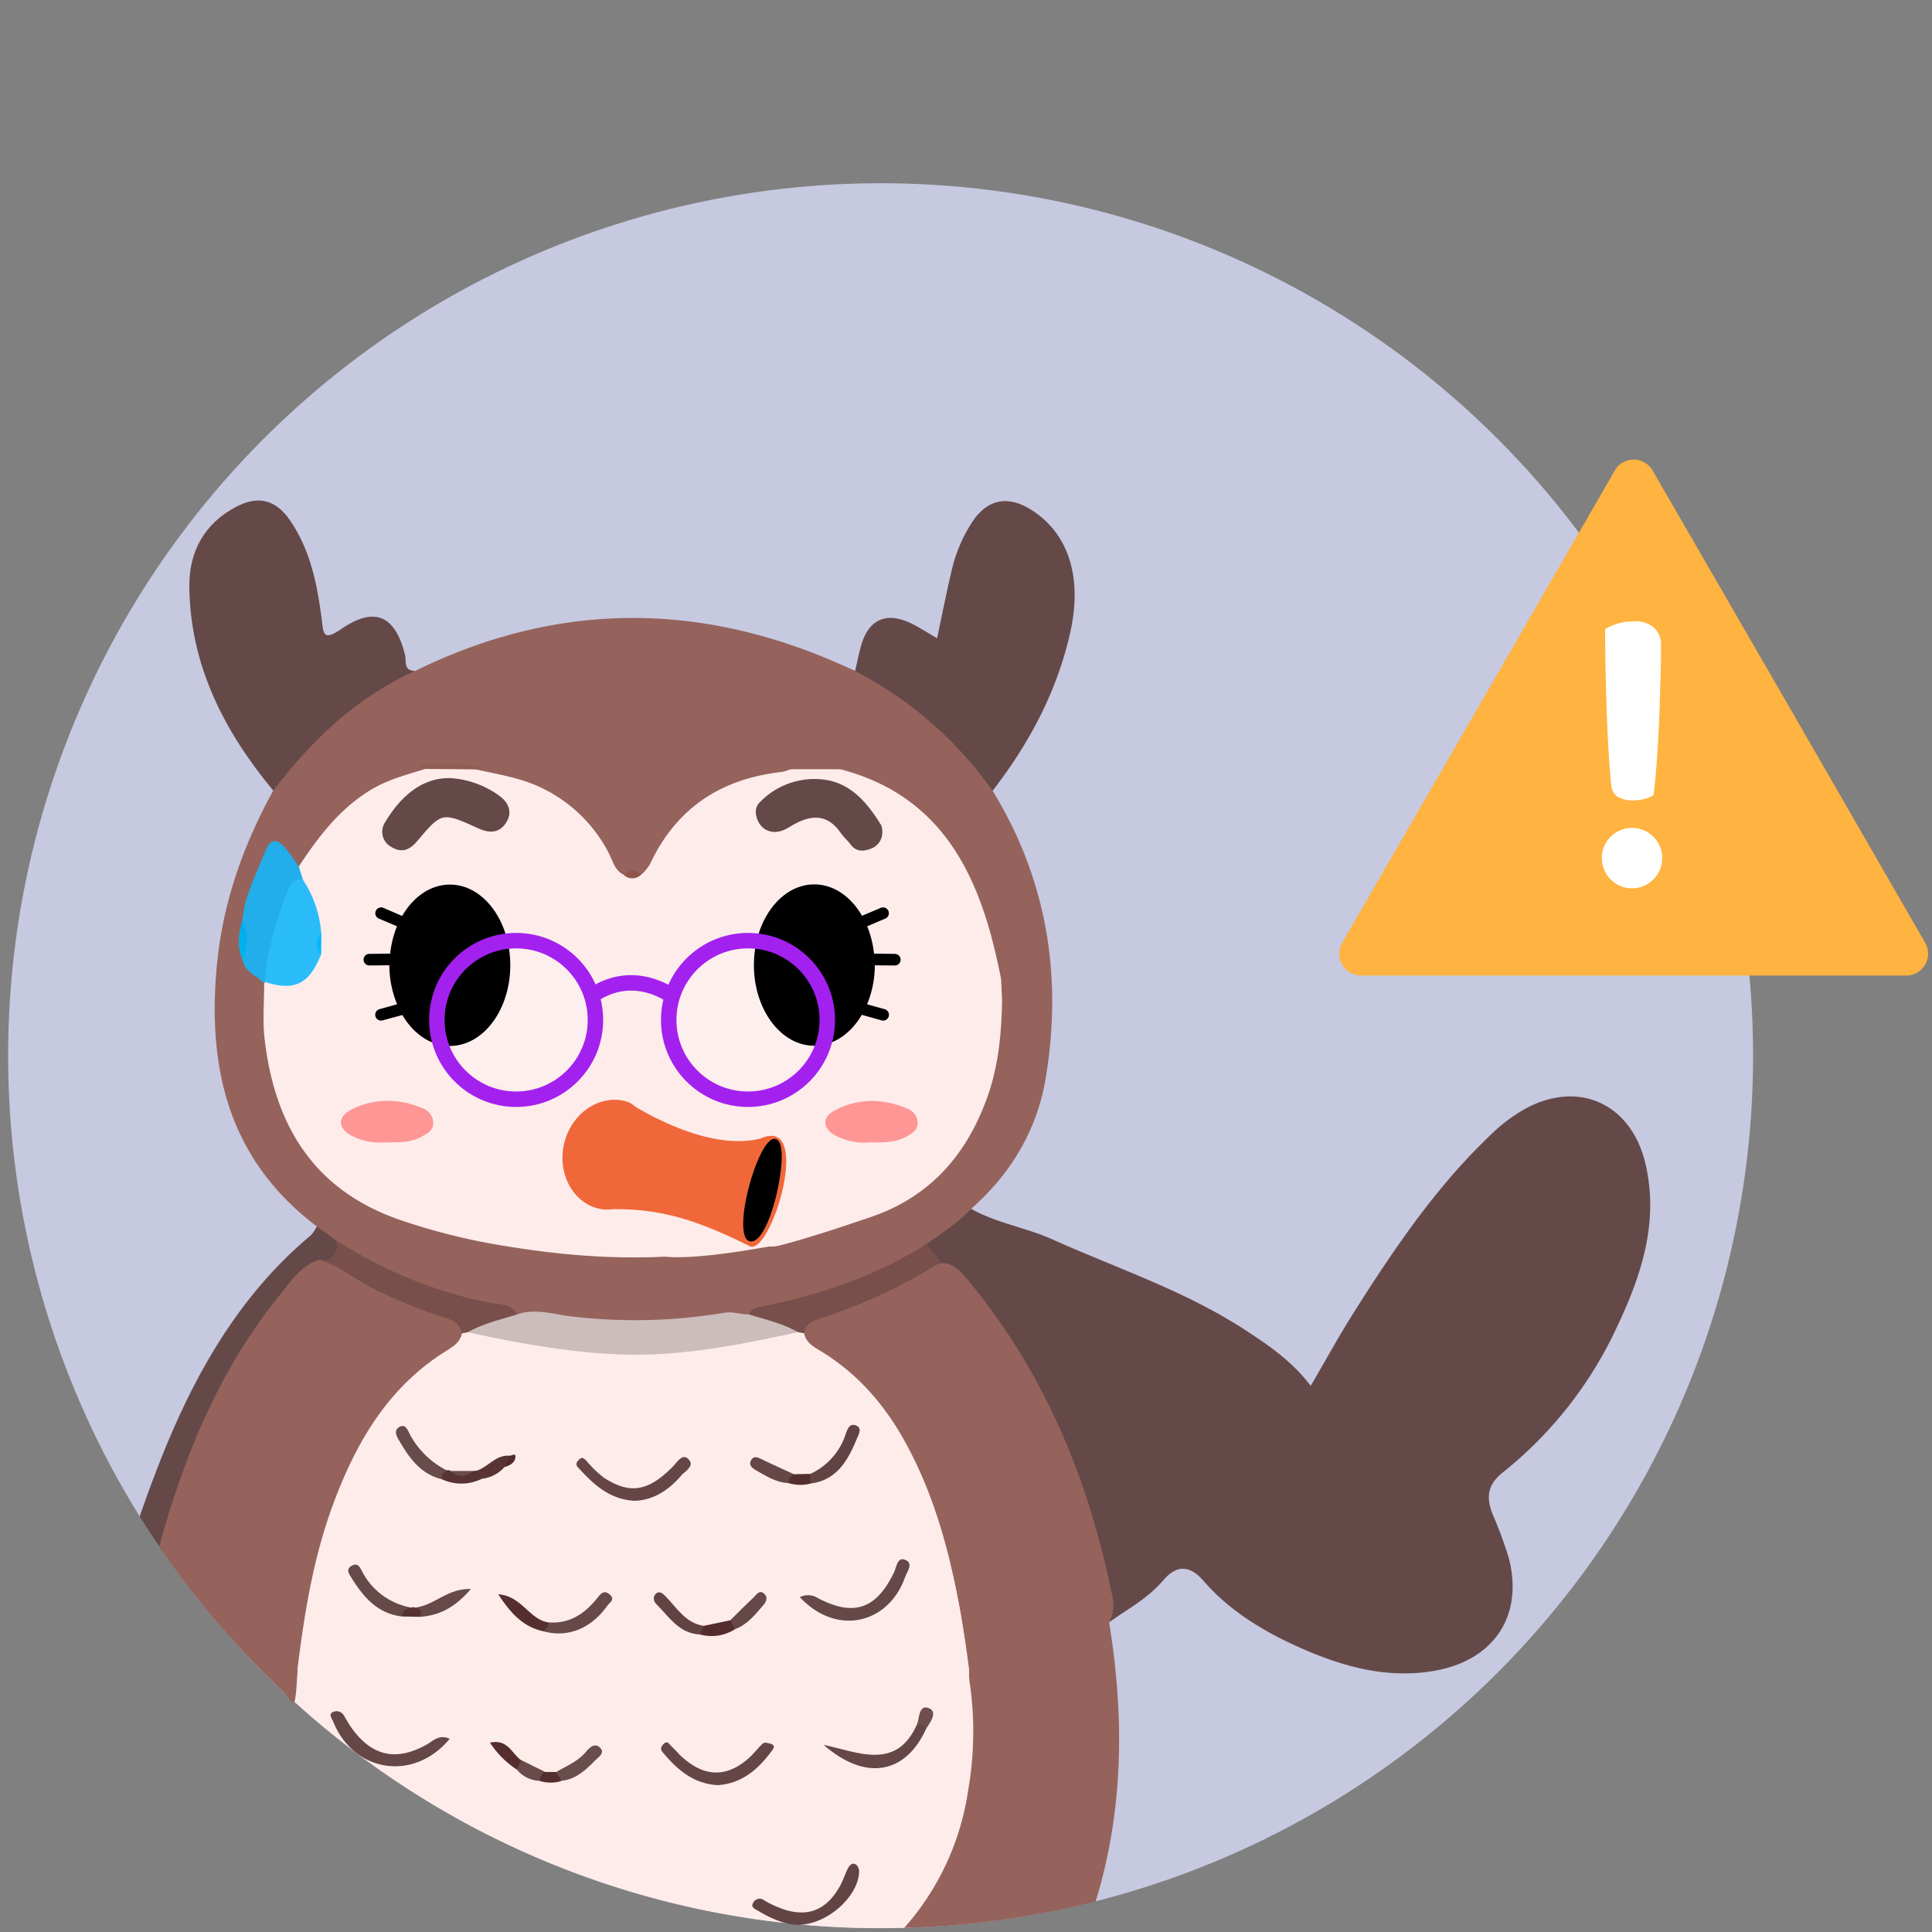 <svg id="Layer_1" data-name="Layer 1" xmlns="http://www.w3.org/2000/svg" viewBox="0 0 500 500"><rect x="0" y="0" width="500" height="500" fill="#808080" stroke="none"/><defs><style>.cls-1{fill:#c6c9e0;}.cls-2{fill:#feeceb;}.cls-3{fill:#654949;}.cls-4{fill:#95635c;}.cls-5{fill:#784f4a;}.cls-6{fill:#8f564e;}.cls-7{fill:#cbbdbc;}.cls-8{fill:#21aeeb;}.cls-9{fill:#0d0502;}.cls-10{fill:#96615a;}.cls-11{fill:#935d55;}.cls-12{fill:#00b0ee;}.cls-13{fill:#8f564d;}.cls-14{fill:#634444;}.cls-15{fill:#654747;}.cls-16{fill:#664848;}.cls-17{fill:#654646;}.cls-18{fill:#654545;}.cls-19{fill:#674949;}.cls-20{fill:#664949;}.cls-21{fill:#624343;}.cls-22{fill:#684b4b;}.cls-23{fill:#552f30;}.cls-24{fill:#6a4d4d;}.cls-25{fill:#634243;}.cls-26{fill:#664747;}.cls-27{fill:#583434;}.cls-28{fill:#573333;}.cls-29{fill:#542d2d;}.cls-30{fill:#542c2d;}.cls-31{fill:#694b4b;}.cls-32{fill:#6f4e4e;}.cls-33{fill:#542d2e;}.cls-34{fill:#542e2e;}.cls-35{fill:#563132;}.cls-36{fill:#694d4d;}.cls-37{fill:#522a2a;}.cls-38{fill:#ef673a;}.cls-39{fill:#2abcf9;}.cls-40{fill:#fe9696;}.cls-41{fill:#ef5c0f;}.cls-42{fill:#ee5900;}.cls-43{fill:#00bafa;}.cls-44{fill:#feefef;}.cls-45{fill:#f0673a;}.cls-46{fill:none;stroke:#a321ee;stroke-miterlimit:10;stroke-width:4px;}.cls-47{fill:#ffb340;}.cls-48{fill:#fff;}</style></defs><circle class="cls-1" cx="227.9" cy="273.22" r="225.8"/><path class="cls-2" d="M227.9,499c2.86,0,5.7-.08,8.53-.18,7.86-9.23,13-20.46,15.55-33.43,2.31-11.77,1.36-23.61.44-35.43.57-1.09.9-2.16-.26-3.1-.73-3.93-1.44-7.85-2.21-11.77-5.54-28.21-14.21-54.57-41.39-70a4.11,4.11,0,0,0-2.58-1.56,71.21,71.21,0,0,0-11.28,1.67c-21.41,4.77-42.77,4.12-64.11-.5-3-.64-5.91-1.63-9-1.2a4.19,4.19,0,0,0-2.53,1.63c-6.68,4.43-13.36,8.8-18.62,15.05-9.85,11.69-15.34,25.43-19.4,39.9-3.52,12.56-4.64,25.52-6.73,38.32a2.07,2.07,0,0,0,0,.22A225,225,0,0,0,227.9,499Z"/><path class="cls-3" d="M287,419.85c-1.85-15.62-6.46-30.52-12.34-45a163.56,163.56,0,0,0-25.74-42.94,43.25,43.25,0,0,0-4.62-4.23c-2.73-1.09-5-2.52-5-5.95,3.39-3.81,6.81-7.59,12-8.9,6.67,3.75,14.31,4.86,21.24,8,16.55,7.43,33.89,13.14,49.29,23.1,6.29,4.08,12.44,8.21,17.38,14.73,3.78-6.45,7.2-12.72,11-18.75,10.43-16.51,21.35-32.68,35.62-46.26a42.32,42.32,0,0,1,8.67-6.57c14-7.78,27.79-1.47,31.39,14.3,3.46,15.1-1.16,28.84-7.45,42.09A103.78,103.78,0,0,1,389,381c-4.07,3.21-4.41,6.5-2.76,10.76a108.34,108.34,0,0,1,4.18,11.27c4,15-3.73,26.63-19.06,29.35-12.42,2.2-24-1.1-35-6-9.31-4.13-18.15-9.48-24.85-17.21-4.12-4.76-7.55-3.62-10.48-.16C297,413.71,291.81,416.46,287,419.85Z"/><path class="cls-4" d="M251.35,312.82c-3.44,3.6-7.54,6.37-11.63,9.15-.88,2.88-3.38,4-5.76,5.23a132.68,132.68,0,0,1-33.44,11.94,57.17,57.17,0,0,0-7.68,2.24,214.72,214.72,0,0,1-57.91,0c-10.19-3.5-20.94-5.16-30.92-9.53a104.33,104.33,0,0,1-17.5-9.38A10.1,10.1,0,0,1,82,317.4c-22.8-17.22-28.46-40.86-25.84-67.85,1.56-16.1,6.81-30.87,14.53-44.91,2.51-7.6,8.51-12.51,14-17.78,4.53-4.41,10-7.7,15.24-11.17,2.38-1.56,5.08-1.21,7.54-2.07,36.47-17.89,73.21-18.06,110.19-1.62l3.66,1.63c6.15.19,10.29,4.42,14.91,7.57,6.47,4.42,11.56,10.38,16.94,16a12.44,12.44,0,0,1,3.73,7.47C271,227.71,275,252.74,270.62,279.09,268.37,292.47,261.62,303.78,251.35,312.82Z"/><path class="cls-3" d="M107.45,173.62c-15.2,6.84-26.8,17.95-36.73,31C58,189.26,49.19,172.16,49,151.76c-.09-8.92,3.85-16.31,12.17-20.62,5.7-3,10.23-1.79,13.9,3.54,5.24,7.64,7,16.47,8.17,25.39.48,3.63.17,6.1,5,2.77,8.69-6,14-3.62,16.59,6.61C105.19,171.05,104.35,173.65,107.45,173.62Z"/><path class="cls-3" d="M256.88,204.66a99.48,99.48,0,0,0-35.58-31c.52-2.22.95-4.46,1.58-6.65,1.9-6.66,6.44-8.74,12.75-5.76,2.22,1.05,4.28,2.43,6.89,3.93,1.27-6,2.37-11.62,3.7-17.24a38.86,38.86,0,0,1,5.58-13.13c3.87-5.63,9-6.6,14.88-3,9.74,6,13.47,17.35,10.37,31.53C273.67,178.72,266.47,192.27,256.88,204.66Z"/><path class="cls-5" d="M121.08,344.78l-2,.39c-5.68-4.29-13-4.82-19.05-8.26-5.71-3.24-12-5.48-16.69-10.36.81-2.11,3.52-3.07,3.43-5.72a114.42,114.42,0,0,0,40,16.33c2.42.51,5.56.1,7.1,3C130.65,344.6,125.41,343.42,121.08,344.78Z"/><path class="cls-5" d="M208.56,345.13l-2-.36c-4.45-1-9.55-.28-12.8-4.63.94-1.75,2.6-1.82,4.32-2.18,14.74-3.1,28.86-7.87,41.68-16l4.57,5.7a113,113,0,0,1-28.13,13.86C213.51,342.4,210.43,342.55,208.56,345.13Z"/><path class="cls-6" d="M252.42,430c-.08-1-.17-2.07-.26-3.1.22-.46.44-.92.67-1.37.2.17.56.34.57.53C253.5,427.46,253.76,428.93,252.42,430Z"/><path class="cls-2" d="M217.48,199.08c25.37,6.63,35.36,25.92,40.52,49.2.37,1.66.72,3.34,1.08,5,1.26,1.73.83,3.55.26,5.38-.13,8.65-.91,17.21-3.87,25.42C250.1,299,240.55,309.83,225.27,315c-7.73,2.62-15.49,5.24-23.39,7.3-1.51.39-4.64.88-5.93-1.85,1.35-5.42,3.4-10.64,4.58-16.1.64-3,1.53-6-1.62-8.14-1.61-.42-3.1.24-4.62.51a15.07,15.07,0,0,1-5.91,0A67.3,67.3,0,0,1,162.21,287a7.65,7.65,0,0,0-7.32.34c-8.12,6.27-9.78,12.49-5.26,19,2.91,4.18,7.09,4.8,11.64,4.79,11.21,0,21.44,3.31,31.06,8.86.15.24.3.49.44.74,1.08,3.67-2,2.4-3.4,2.63-19.47,3.29-38.9,2.36-58.29-.84a162.08,162.08,0,0,1-28.34-7.08C80.79,307.55,71,290.78,68.47,268.79c-.54-4.72-.09-9.56-.1-14.34l.49-.63c5.72,0,10.91-.89,12.71-7.52a24.11,24.11,0,0,0,.05-4.73c-.44-4.7-2.4-8.92-4.24-13.18-.48-1.37-1-2.74-.06-4.12,5-7.63,10.49-14.84,18.46-19.75,4.43-2.72,9.34-4,14.22-5.49a24.3,24.3,0,0,1,13.13.09c3.32.74,6.67,1.35,10,2.24a38,38,0,0,1,24.31,19.21c1.14,2.09,1.57,4.76,4.12,5.89,1.49-.34,3,0,4.51-.19a12.94,12.94,0,0,0,2.11-2.56c6.8-14.56,18.4-22.19,34.17-23.93a11.4,11.4,0,0,0,2.15-.68A23.47,23.47,0,0,1,217.48,199.08Z"/><path class="cls-7" d="M193.72,340.14c4.33,1.36,8.81,2.32,12.8,4.63-15.13,3.25-30.33,6.35-45.88,5.76-13.35-.51-26.51-2.9-39.56-5.75,4-2.28,8.46-3.26,12.79-4.62,4.54-1.6,9-.11,13.46.46a140.27,140.27,0,0,0,40.25-.9C189.79,339.37,191.67,340.22,193.72,340.14Z"/><path class="cls-8" d="M77.32,224.27l1.07,3.35c-4,6-5.81,12.81-7.22,19.76-.49,2.4-.52,5-2.65,6.74l-.15.33c-1.94-2-5.14-2.88-5.63-6.21-.33-3.38.77-6.77,0-10.15.57-6.32,3.56-11.82,5.83-17.58C71.15,213.5,75.13,221.42,77.32,224.27Z"/><path class="cls-9" d="M200,294.24c2,.1,2.65,1.68,2.64,3.13-.06,8.29-1.13,16.35-6.67,23.08l-3.18.24-.09,0a4.3,4.3,0,0,1-1.68-3.51C191.9,308.76,191.78,299.86,200,294.24Z"/><path class="cls-10" d="M217.48,199.08l-13,0-2.23-.33-.05-.92q8.22,0,16.45,0c.06,0,.19.4.15.42C218.36,198.58,217.92,198.82,217.48,199.08Z"/><path class="cls-11" d="M123.13,199.12,110,199c-.44-.33-2.41-1-.37-1.13a64.72,64.72,0,0,1,16,.77Z"/><path class="cls-12" d="M62.71,238.09a11.24,11.24,0,0,1,0,10.15C61.26,244.86,61.81,241.48,62.71,238.09Z"/><path class="cls-10" d="M259.34,258.67c-.09-1.8-.17-3.59-.26-5.38.09-.75.19-1.49.29-2.24C260.15,253.6,261.2,256.15,259.34,258.67Z"/><path class="cls-13" d="M166,226.27a3.17,3.17,0,0,1-4.51.19C163,224.94,164.46,225,166,226.27Z"/><path class="cls-14" d="M206.59,498.15c-3.24,0-6.91-1.55-10.39-3.63-.72-.43-2-.92-1.32-2a1.86,1.86,0,0,1,2.85-.75,23.35,23.35,0,0,0,3.57,1.79c7.24,3,12.58,1.12,16.26-5.79.71-1.34,1.17-2.81,1.84-4.17.44-.88,1.18-1.71,2.21-1a2.52,2.52,0,0,1,.73,1.93C222.05,490.82,214.16,498.07,206.59,498.15Z"/><path class="cls-15" d="M116.38,450c-9.27,11.18-24.79,8.78-30.14-4.42-.34-.83-1.23-1.89-.21-2.44a2.19,2.19,0,0,1,2.93.75c.69,1.13,1.31,2.32,2.09,3.39,5.36,7.4,11.76,8.63,19.73,4C112.34,450.27,113.89,448.85,116.38,450Z"/><path class="cls-16" d="M207,413.34a4.68,4.68,0,0,1,4.68.26c9.32,4.85,15.08,2.84,19.69-6.67.69-1.41.83-4.16,3-3.2,2.06.88.4,3-.15,4.47C229.87,420.4,216.4,423.46,207,413.34Z"/><path class="cls-17" d="M185.79,462c-6.17-.31-10.33-3.86-14-8.17-.64-.75-1.13-1.34-.19-2.36,1.16-1.27,1.6,0,2.17.47,1,.89,1.84,2,2.83,2.85,5.93,5.35,12,5.24,17.78-.34,1.09-1.06,2-2.36,3.15-3.3.41-.33,1.47,0,2.14.21,1.12.43.46,1.24.09,1.75C196.22,457.9,192,461.57,185.79,462Z"/><path class="cls-18" d="M164.25,388.41c-6.57-.37-10.69-4.29-14.59-8.58a1.17,1.17,0,0,1,0-1.86c.89-1.1,1.42-.61,2.15.13a27.92,27.92,0,0,0,4.5,4.34c6.69,4.34,11.4,3.54,17.68-2.74,1.17-1.17,2.53-3.53,4-2.23,2.11,1.85-.71,3.25-1.76,4.48C173,385.7,169.07,388.25,164.25,388.41Z"/><path class="cls-15" d="M239.73,447.33c-5.33,11.79-15.66,13.76-26.59,4.24,9,1.87,18.88,6.81,24.24-5.46C238.71,445.46,239.87,445.15,239.73,447.33Z"/><path class="cls-19" d="M141.91,419.87c5.54.44,9.5-2.31,12.75-6.4.91-1.15,1.76-2.05,3.17-.78s0,2-.59,2.78c-4.19,6-10.36,8.49-16.7,6.68A2.82,2.82,0,0,1,141.91,419.87Z"/><path class="cls-20" d="M104,418.34c-6.28-.74-9.92-5-13-9.93-.67-1.11-1.66-2.38.2-3.28,1.47-.71,2,.58,2.5,1.53a17.78,17.78,0,0,0,12.79,9.39C106.24,417.39,104.78,417.47,104,418.34Z"/><path class="cls-21" d="M209.71,381.44a17.1,17.1,0,0,0,9.17-10.34c.45-1.26,1-2.87,2.67-2.18s.67,2.28.21,3.41c-2.32,5.58-5.1,10.72-12,11.61A1.86,1.86,0,0,1,209.71,381.44Z"/><path class="cls-22" d="M114.36,382.83c-5.45-1.32-8.39-5.43-11-9.9-.67-1.14-1.55-2.6-.15-3.54,1.66-1.11,2.29.68,2.83,1.76a22.2,22.2,0,0,0,9.55,9.37A2.55,2.55,0,0,1,114.36,382.83Z"/><path class="cls-23" d="M141.91,419.87a2.67,2.67,0,0,1-1.37,2.28c-5.17-1.13-8.38-4.64-11.6-9.55C135,413,137,419.15,141.91,419.87Z"/><path class="cls-19" d="M107.17,416.05c5-.32,8.53-5.05,14.68-4.81-3.95,4.64-8.07,6.89-13.25,7.2A3.5,3.5,0,0,0,107.17,416.05Z"/><path class="cls-24" d="M144,458.54c2.65-1.5,5.5-2.68,7.56-5.07,1-1.18,2.36-2.61,3.8-1.1,1.26,1.32-.5,2.38-1.34,3.23-2.42,2.46-4.93,4.85-8.62,5.25A2.9,2.9,0,0,1,144,458.54Z"/><path class="cls-25" d="M181.08,423c-5.33-.26-7.88-4.54-11.14-7.76-.89-.88-1.1-2.17,0-2.94.89-.61,1.71.23,2.39.91,2.94,3,5.14,6.89,9.83,7.56C183,422.09,181.87,422.45,181.08,423Z"/><path class="cls-16" d="M189,419.32c2-2,4-4,6.07-5.95.76-.74,1.53-2.05,2.76-.87,1,1,.43,2.11-.36,3-2.1,2.44-4.11,5-7.3,6.14C189,421.26,188.21,420.68,189,419.32Z"/><path class="cls-26" d="M204.08,383.82c-3.15-.13-5.72-1.78-8.33-3.26-1-.55-2.09-1.33-1.37-2.65s1.85-.69,2.91-.18c2.7,1.31,5.45,2.54,8.17,3.8A2.82,2.82,0,0,1,204.08,383.82Z"/><path class="cls-27" d="M130.53,379.7a9.11,9.11,0,0,1-5.86,3c-.78-.51-1.89-.84-1.12-2.16,2.87-1,4.78-4,8.19-3.81C132.6,378.25,131,378.74,130.53,379.7Z"/><path class="cls-28" d="M123.55,380.56l1.12,2.16a11.87,11.87,0,0,1-10.31.11,2.5,2.5,0,0,1,1.22-2.31,1.26,1.26,0,0,1,1.08.19,7.7,7.7,0,0,0,5.74,0Z"/><path class="cls-29" d="M133.8,458a24.26,24.26,0,0,1-7-7c4.69-1.05,5.72,3,8.16,4.59C135.4,456.78,134.82,457.51,133.8,458Z"/><path class="cls-30" d="M189,419.32l1.17,2.35a11.23,11.23,0,0,1-9.07,1.31l1.11-2.23Z"/><path class="cls-31" d="M133.8,458l1.14-2.45,6.1,3a2.91,2.91,0,0,1-1.36,2.32A7.83,7.83,0,0,1,133.8,458Z"/><path class="cls-32" d="M239.73,447.33a2.57,2.57,0,0,0-2.35-1.22c.59-1.77.48-5.1,3.08-4C242.67,443.06,240.83,445.64,239.73,447.33Z"/><path class="cls-33" d="M139.68,460.91a2.72,2.72,0,0,1,1.36-2.32l2.91,0c.47.77.94,1.54,1.4,2.31A9.53,9.53,0,0,1,139.68,460.91Z"/><path class="cls-34" d="M204.08,383.82a2.77,2.77,0,0,1,1.38-2.29l4.25-.09c0,.83,0,1.66.07,2.5A10.32,10.32,0,0,1,204.08,383.82Z"/><path class="cls-35" d="M107.17,416.05c1.35.27,2.41.72,1.43,2.39l-4.57-.1c.08-1.61,1.31-1.95,2.54-2.28A.37.37,0,0,1,107.17,416.05Z"/><path class="cls-36" d="M122.4,380.68a4,4,0,0,1-5.74,0Z"/><path class="cls-37" d="M130.53,379.7c.4-1,.81-2,1.21-2.95.58.07,1.68-.81,1.66.19C133.37,378.52,132,379.25,130.53,379.7Z"/><path class="cls-38" d="M200,294.24c-5.89,7.88-7.6,16.91-7.3,26.49-3.17-.11-5.7-2-8.51-3.13-8.24-3.28-16.71-5.38-25.64-4.92-6,.31-9.76-2.79-11.9-7.91-2.22-5.32-1.73-10.56,2.49-14.81,1.66-1.68,2.77-4.27,5.62-4.54a32.05,32.05,0,0,0,7.83-.1,78.51,78.51,0,0,0,25.55,10,6.53,6.53,0,0,0,6.68-.06A6.22,6.22,0,0,1,200,294.24Z"/><path class="cls-2" d="M112.22,270c-3.81-1.08-6.1-3.92-8.17-7-1-.37-2-.79-1.33-2.2-.35-1.27-.75-2.54-1.06-3.82-1.65-6.92-1.64-6.92-8.09-8.26,9,.55,7.26-5.6,8.56-11,.76-3.13,4.77-7,9-8.57s8.21-1.22,11.8,1.72a19.62,19.62,0,0,1,6.4,10.51c-.57,2.42-2.73,3.1-4.56,4a19.25,19.25,0,0,0-10.52,12.26C112.64,261.63,115.15,266.28,112.22,270Z"/><path class="cls-2" d="M198.05,241.42a16.63,16.63,0,0,1,5-9.28c5.24-5.34,12.22-5.18,17.49.17,1.42,1.44,1.89,3.8,4.19,4.37a.85.85,0,0,1,.12,1.46c.13.94.3,1.87.39,2.81.46,4.9,1.82,8.86,8.37,7.5-6.4,1.9-7.13,1.82-7.87,8.76s-5.49,9.43-10,12.67c-1.74-1.57-1.8-3.72-1.74-5.77.28-9.18-4.21-15.35-12-19.57C200.48,243.74,198.85,243.08,198.05,241.42Z"/><path class="cls-3" d="M116.65,201.37A24.33,24.33,0,0,1,129,205.78c2.33,1.63,3.78,4.05,2.13,6.87-1.75,3-4.39,3.08-7.42,1.7-9.17-4.17-9.36-4.26-15.61,3.19-2.16,2.58-4.18,3.23-6.78,1.68a4.46,4.46,0,0,1-1.61-6.49C103,207.24,108.43,201.16,116.65,201.37Z"/><path class="cls-3" d="M228.33,215a4.51,4.51,0,0,1-3,4.67c-1.82.67-3.73.84-5.15-1.07-.79-1.06-1.83-1.93-2.57-3-3.26-4.76-7.35-4.87-12-2.32-1.49.81-2.86,1.9-4.71,2a4.66,4.66,0,0,1-4.67-2.7c-.79-1.59-1-3.51.33-4.87a19.61,19.61,0,0,1,16.24-6c7.22.72,11.68,6,15.27,11.89A3.72,3.72,0,0,1,228.33,215Z"/><path class="cls-39" d="M68.52,254.12c.63-8.1,2.92-15.79,5.83-23.33.72-1.88,1.69-3.38,4-3.17a28.63,28.63,0,0,1,4.78,13.9,8.14,8.14,0,0,0-.07,5.59C79.93,254.76,76.18,256.57,68.52,254.12Z"/><path class="cls-40" d="M225.2,295.65a16.41,16.41,0,0,1-9-1.78c-3.38-1.86-3.54-4.73-.14-6.52,6.08-3.2,12.46-3.12,18.75-.44a4.06,4.06,0,0,1,2.67,3.46c.15,2.11-1.4,2.93-2.93,3.79C231.71,295.72,228.66,295.66,225.2,295.65Z"/><path class="cls-40" d="M99.47,295.66A16.26,16.26,0,0,1,91.13,294c-3.7-1.88-3.91-4.93-.26-6.8,5.92-3,12.13-3,18.26-.47a4.18,4.18,0,0,1,3,3.83c0,2.12-1.62,2.83-3.13,3.66C106.16,295.79,103.09,295.63,99.47,295.66Z"/><path class="cls-41" d="M162.57,285.32a7.87,7.87,0,0,1-7.83.1A9.74,9.74,0,0,1,162.57,285.32Z"/><path class="cls-2" d="M102.72,260.8c.45.73.89,1.47,1.33,2.2-2.27-.14-4.57,1.31-7.8-.29Z"/><path class="cls-42" d="M194.8,295.29c-2,2.33-4.44,1.22-6.78,1-.07,0-.18-.32-.16-.49a1.71,1.71,0,0,1,.26-.5Z"/><path class="cls-2" d="M224.83,238.14l-.12-1.46a3.39,3.39,0,0,1,3.83-1.37C228.18,237.73,225.93,237.17,224.83,238.14Z"/><path class="cls-43" d="M83.1,247.11a4.14,4.14,0,0,1,.07-5.59C83.15,243.38,83.13,245.24,83.1,247.11Z"/><path class="cls-44" d="M192.52,281.84l-5.67-.39c-.65-2.49-3.29-1-4.56-2.29a1.31,1.31,0,0,0-.35-.92l-3.14-3.61c-.5-.72-1-1.45-1.51-2.17l-1.95-4.56-.21-4.68c-.17-1.9-1.4-3.93.69-5.54,1.83-3.92,5-6.87,7.62-10.16l5.65-1.56a20.35,20.35,0,0,1,8,.47c1.85,1.94,1.67,4.39,1.75,6.77,0,8.05,6,12.27,10.85,17.27a1,1,0,0,0,.16.9c-.58,1.08-1.15,2.17-1.73,3.26-2.81,3.1-6.39,5.09-10.1,6.87l-3.12.3Z"/><path class="cls-2" d="M209.65,270.47c-8.36-2.29-11.19-8.75-12.41-16.42,1.34-2.21-.49-5,1.19-7.1C210.32,252.08,213.52,261.76,209.65,270.47Z"/><path class="cls-2" d="M198.43,247c-.52,2.34.82,5-1.19,7.1q-.11-3.81-.19-7.62Z"/><path class="cls-44" d="M137.37,281.74c-.71-.13-1.07.25-1.24.88l-12.64-3.45c-3.35-2.11-4.88-5.55-6.46-8.95,6.78-4.54,11.52-10.35,11.78-19,.1-1.74.15-3.5,1.51-4.85,2.65-1.54,5.48,0,8.2-.48,2.86,0,4.23,3,6.86,3.44,3.51,2.34,4.29,6.56,6.65,9.7,1.42,1.26.84,2.72.4,4.16-.13,2.29-.25,4.58-.38,6.86-2.44.6-1.23,3.82-3.35,4.64l-3.34,3.37-2.3,1.62Z"/><path class="cls-2" d="M130.31,251.75c-1,10.95-5.45,17.16-13.28,18.47-.13-.78-.26-1.55-.4-2.33-.63-3.07-1.4-6.15.43-9.1,2.2-5.33,4.61-10.45,11.13-11.64C130.55,247.92,129.34,250.34,130.31,251.75Z"/><path class="cls-2" d="M130.31,251.75c-.71-1.53-1.42-3.07-2.12-4.6l2.13-.73Z"/><path class="cls-2" d="M138.24,310.14l8.94-24s10.35-5.42,12.47-5.42,41.88,10.36,41.88,10.36l10.12,18.11-6.57,12.24s-23.55,4.94-33.2,3.76-33.64-10.11-33.64-10.11Z"/><g id="O"><path id="Group_2" data-name="Group 2" class="cls-45" d="M160.18,299.68l5,6.09c-3.09,5.17-5.14,8.27-10.36,7-6.72-1.68-10.69-9.33-8.78-17s9-12.49,15.73-10.81c4.32,1.08,5.62,6.49,6.77,11.25Z"/><path id="Group_1" data-name="Group 1" class="cls-45" d="M162.32,285.1s19.63,13.3,34.44,9.57c13.94-6.24,2.74,30.53-2.72,27.84-12.67-6.24-22.82-10.18-37.76-9.52Z"/><path id="Shape_1" data-name="Shape 1" d="M201.54,295.38c-4.26-5.47-13.08,25.24-7.3,25.9C199.25,321.85,204.25,298.88,201.54,295.38Z"/></g><path d="M231.58,246.86l-5.39-.05a25.78,25.78,0,0,0-1.77-7.09l4.71-2a1.5,1.5,0,1,0-1.19-2.76L223.09,237c-2.86-4.93-7.32-8.12-12.35-8.12-8.63,0-15.63,9.34-15.63,20.88s7,20.88,15.63,20.88c5,0,9.43-3.15,12.3-8l5.13,1.44a1.9,1.9,0,0,0,.4.05,1.5,1.5,0,0,0,.41-2.94l-4.58-1.28a26.41,26.41,0,0,0,2-10.09l5.18.05h0a1.5,1.5,0,0,0,0-3Z"/><path d="M95.59,246.86l5.39-.05a25.78,25.78,0,0,1,1.77-7.09l-4.71-2a1.5,1.5,0,0,1,1.19-2.76l4.85,2.09c2.86-4.93,7.32-8.12,12.35-8.12,8.63,0,15.63,9.34,15.63,20.88s-7,20.88-15.63,20.88c-5,0-9.43-3.15-12.3-8L99,264.07a1.9,1.9,0,0,1-.4.05,1.5,1.5,0,0,1-.41-2.94l4.58-1.28a26.41,26.41,0,0,1-2-10.09l-5.18.05h0a1.5,1.5,0,0,1,0-3Z"/><circle class="cls-46" cx="133.58" cy="263.96" r="20.52"/><circle class="cls-46" cx="193.58" cy="263.96" r="20.52"/><path class="cls-46" d="M153.16,257.79s9-7.77,21.06.1"/><path class="cls-47" d="M417.91,121.76a5.65,5.65,0,0,1,9.78,0L463,182.86,498.24,244a5.65,5.65,0,0,1-4.89,8.47H352.25a5.65,5.65,0,0,1-4.89-8.47l35.28-61.09Z"/><path class="cls-48" d="M414.55,221.74a7.82,7.82,0,1,1,2.25,5.83A8,8,0,0,1,414.55,221.74Zm15.32-54.54c0,1.93,0,4.49-.11,7.66s-.18,6.58-.32,10.18-.34,7.25-.59,10.93-.55,6.95-.91,9.8a6.54,6.54,0,0,1-2.41,1,12.16,12.16,0,0,1-2.84.38,8.12,8.12,0,0,1-3.8-.81,3.64,3.64,0,0,1-1.87-2.94c-.22-1.86-.43-4.49-.65-7.88s-.39-7-.53-10.93-.25-7.78-.33-11.67-.1-7.27-.1-10.13a14.66,14.66,0,0,1,7.6-2,7.36,7.36,0,0,1,5,1.6A6.12,6.12,0,0,1,429.87,167.2Z"/><path class="cls-3" d="M42.47,402.07a185.31,185.31,0,0,1,17.7-45.3c6.23-11.18,13-22,23.13-30.22,2.65-1,4.92-2.24,3.43-5.72L82,317.4a10.36,10.36,0,0,1-1.57,2.3C62,335.13,50.53,355.31,41.79,377.22q-3,7.59-5.65,15.26Q39.19,397.36,42.47,402.07Z"/><path class="cls-4" d="M212.73,349.86c9.17,5.66,16,13.46,21.22,22.79,8.46,15.06,12.39,31.54,15.41,48.33.36,2,.07,4.28,2,5.75.64.21,1-.14,1.36-.59.59.52-.14.79-.28,1.1a15.68,15.68,0,0,0-1.4,3.69,12.71,12.71,0,0,0-.08,4.56,88.2,88.2,0,0,1-.43,28A68.39,68.39,0,0,1,234,498.94a225.76,225.76,0,0,0,49.54-6.82c7.31-23.74,7.45-47.92,3.5-72.27a9.42,9.42,0,0,0,.84-6.66c-6.05-30.1-17.45-57.77-37.16-81.64-1.71-2.06-3.38-4.22-6.3-4.63a4.46,4.46,0,0,0-2.2.51,138.68,138.68,0,0,1-30.35,13.91c-1.78.58-3.55,1.47-3.75,3.77C208.64,347.66,210.81,348.68,212.73,349.86Z"/><path class="cls-4" d="M73.83,438.27c0-.13.23-.13.62,0a1.63,1.63,0,0,0,.54,0c2.12-1.62,1.72-4.06,2-6.29,1.81-14.82,4.23-29.52,9.55-43.56,5.92-15.67,14.2-29.62,28.9-38.78,1.75-1.1,3.64-2.2,4.09-4.54-.6-3.32-3.53-3.73-6-4.57a146.46,146.46,0,0,1-16.84-7c-4.76-2.33-8.83-5.94-14-7.5-4.75,1.43-7.28,5.42-10.15,8.94-11.37,14-19.47,29.81-25.49,46.63q-3.33,9.33-5.85,18.73A227.07,227.07,0,0,0,73.83,438.27Z"/><path class="cls-4" d="M75.88,440.72c.83.63,1.1-8.75,1.1-8.75l-5.8-4.22S71.57,437.45,75.88,440.72Z"/><path class="cls-4" d="M246.05,404.93s3.8,14.4,6.11,39.68,16.19-22.94,16.19-22.94l-13.64-24.24Z"/></svg>